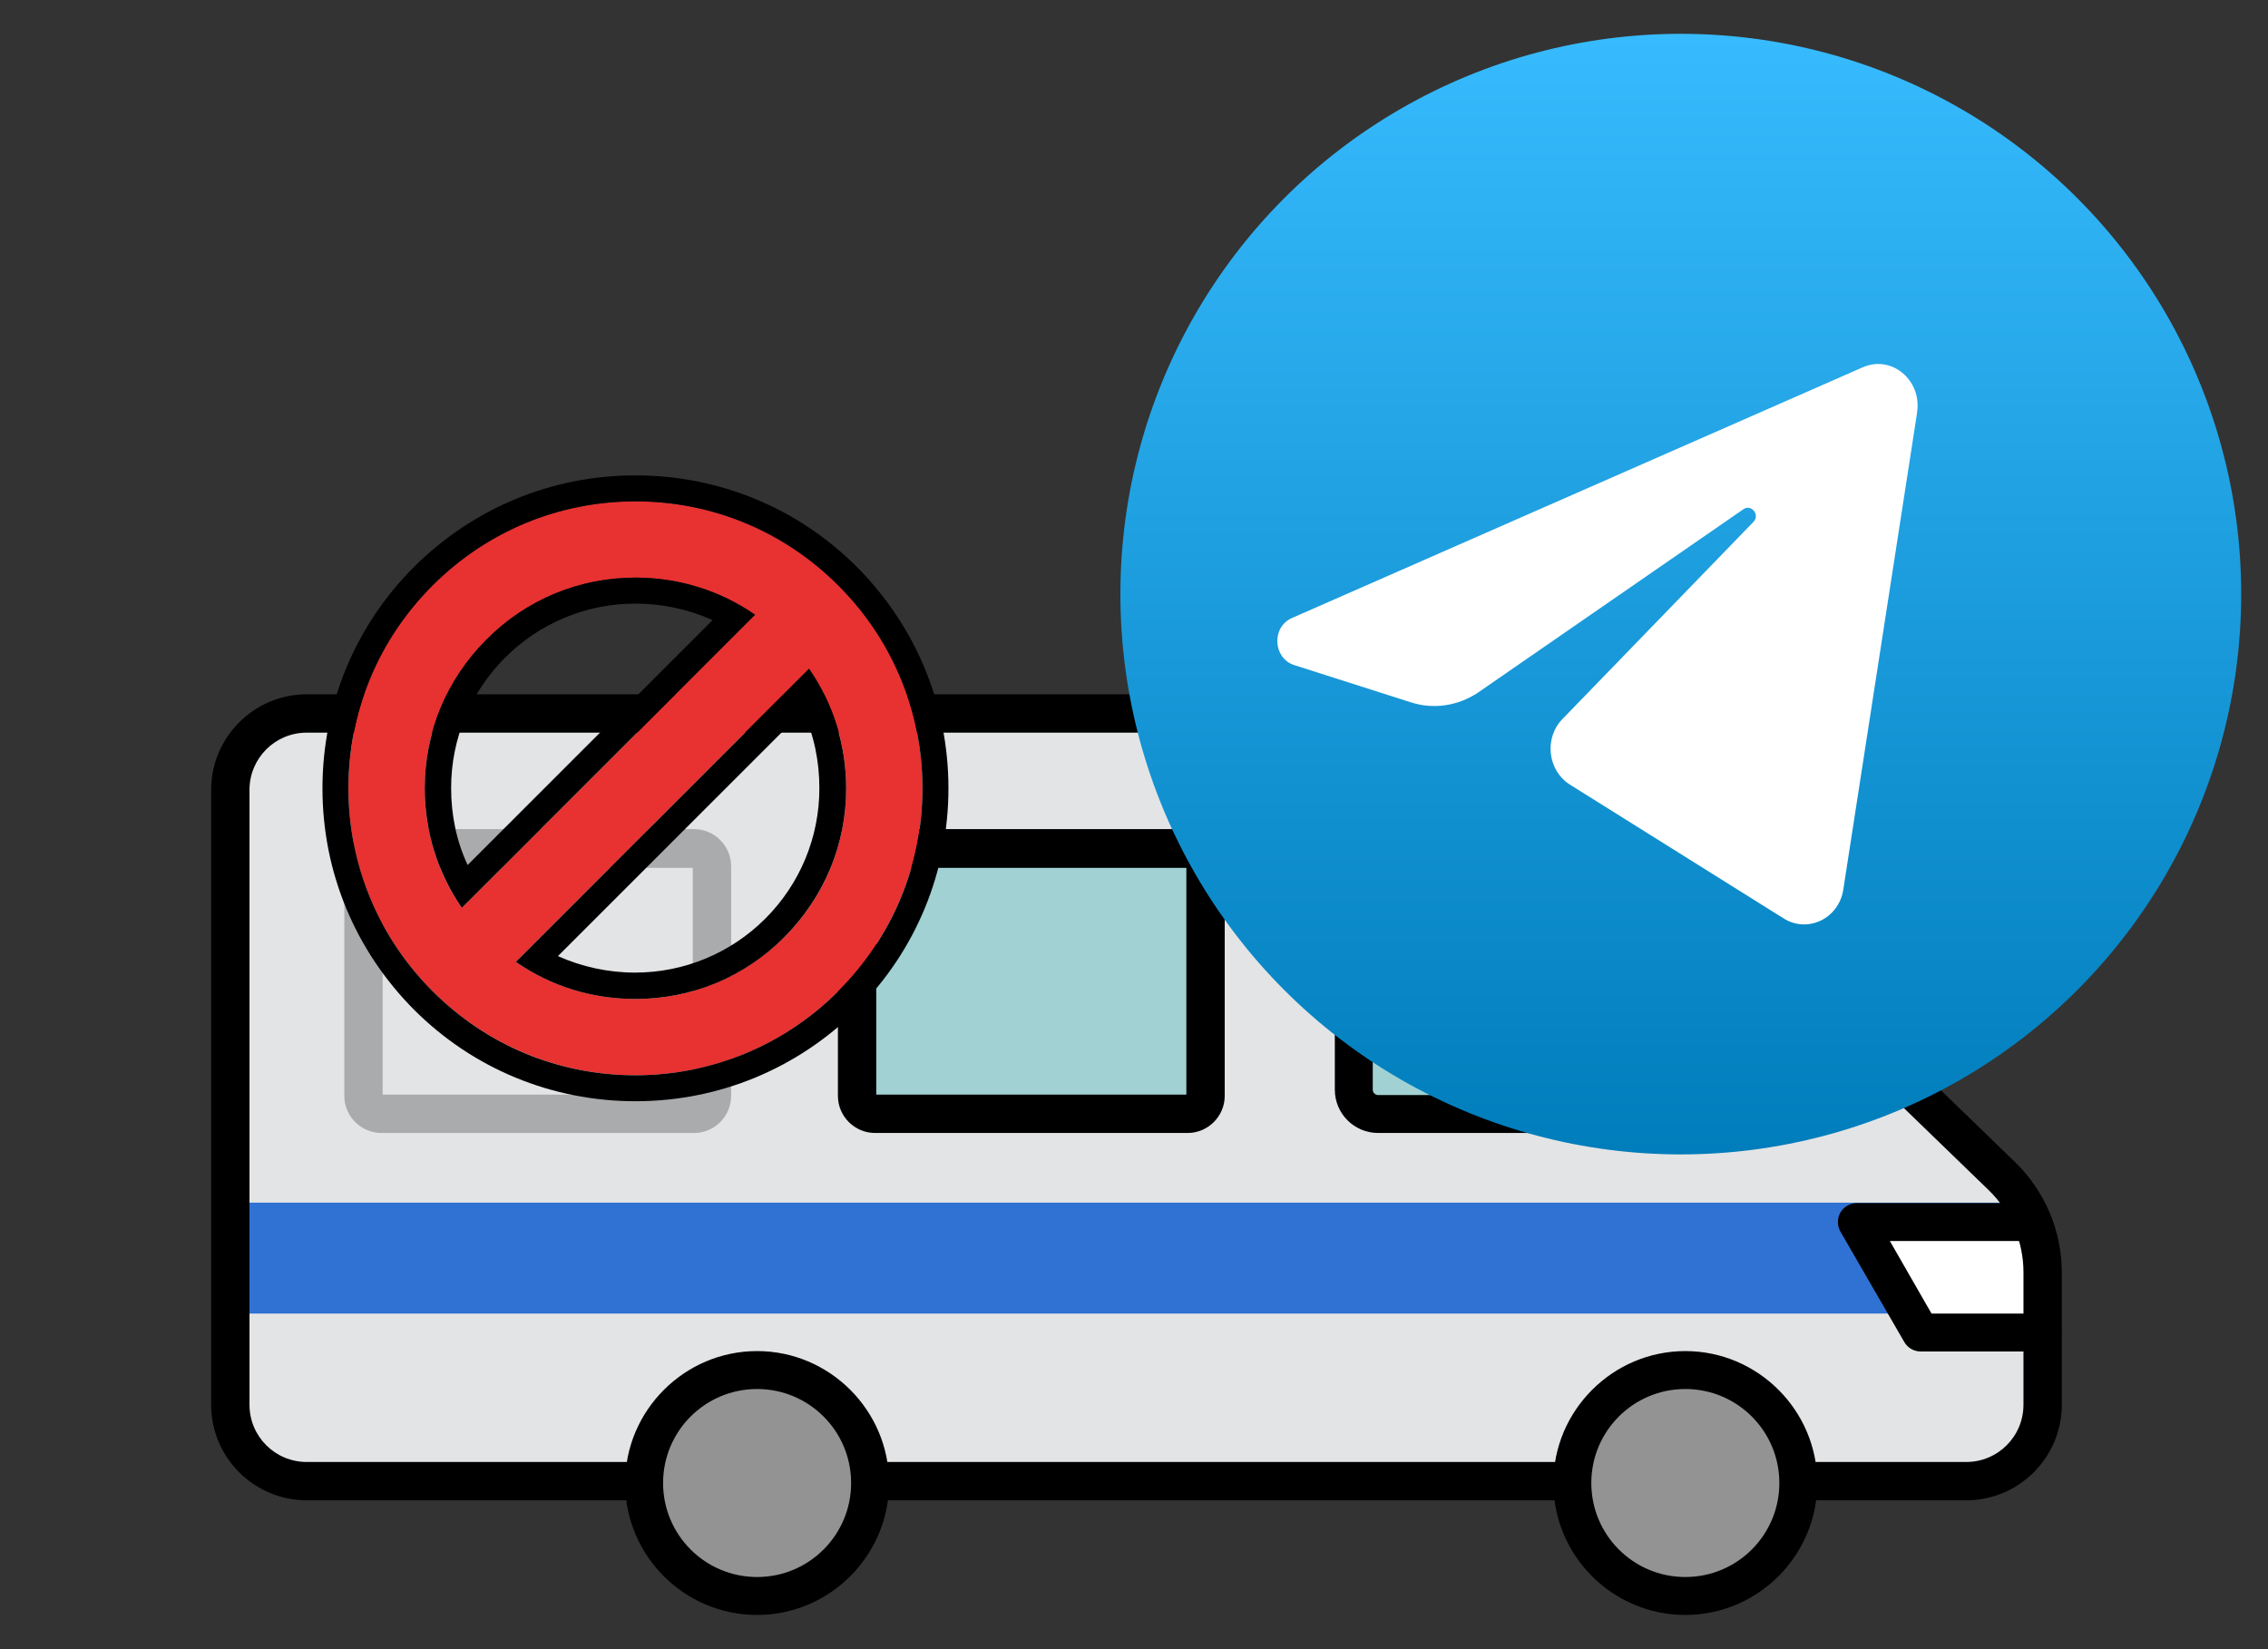 <?xml version="1.0" encoding="UTF-8"?>
<svg id="_Слой_1" data-name="Слой 1" xmlns="http://www.w3.org/2000/svg" xmlns:xlink="http://www.w3.org/1999/xlink" viewBox="0 0 55 40">
  <rect x="0" y="0" width="55" height="40" fill="#333333" stroke="none"/>
  <defs>
    <style>
      .cls-1 {
        fill: #939393;
      }

      .cls-2 {
        fill: #fff;
      }

      .cls-3 {
        fill: #e83131;
      }

      .cls-4 {
        fill: #a1d1d3;
      }

      .cls-5 {
        fill: url(#_Безымянный_градиент_2);
      }

      .cls-6 {
        fill: #e3e4e5;
      }

      .cls-7 {
        clip-path: url(#clippath);
      }

      .cls-8 {
        fill: #2f72d3;
      }

      .cls-9 {
        fill: none;
      }

      .cls-10 {
        opacity: .25;
      }
    </style>
    <clipPath id="clippath">
      <rect class="cls-9" x="5.12" y="6.54" width="44.88" height="32.64"/>
    </clipPath>
    <linearGradient id="_Безымянный_градиент_2" data-name="Безымянный градиент 2" x1="30.43" y1="-323.87" x2="30.43" y2="-324.96" gradientTransform="translate(-720 -8095.89) scale(25 -25)" gradientUnits="userSpaceOnUse">
      <stop offset="0" stop-color="#37bbfe"/>
      <stop offset="1" stop-color="#007dbb"/>
    </linearGradient>
  </defs>
  <g id="_весовой_контроль" data-name="весовой контроль">
    <g id="_весы_пашина" data-name="весы пашина">
      <g class="cls-7">
        <g>
          <path class="cls-6" d="m5.59,19.16v14.91c0,1.02.83,1.85,1.85,1.85h40.24c1.02,0,1.85-.83,1.85-1.85v-3.21c0-.88-.36-1.72-.99-2.34l-10.31-9.98c-.82-.8-1.92-1.24-3.06-1.24H7.44c-1.02,0-1.85.83-1.85,1.85Z"/>
          <rect class="cls-8" x="5.53" y="29.17" width="43.5" height="2.69"/>
          <g>
            <polyline class="cls-2" points="49.15 29.63 45.03 29.63 46.58 32.32 49.54 32.32"/>
            <path d="m49.54,32.78h-2.96c-.17,0-.32-.09-.4-.23l-1.55-2.68c-.08-.14-.08-.32,0-.46.08-.14.24-.23.4-.23h4.12c.26,0,.46.21.46.46s-.21.46-.46.46h-3.32l1.01,1.76h2.69c.26,0,.46.21.46.46s-.21.46-.46.46Z"/>
          </g>
          <path d="m47.68,36.39H7.44c-1.28,0-2.32-1.04-2.32-2.32v-14.91c0-1.28,1.04-2.32,2.32-2.32h27.73c1.27,0,2.47.49,3.39,1.37l10.31,9.98c.72.7,1.13,1.67,1.13,2.67v3.21c0,1.28-1.04,2.32-2.32,2.32ZM7.44,17.77c-.77,0-1.39.62-1.39,1.39v14.91c0,.77.62,1.39,1.39,1.39h40.24c.77,0,1.39-.62,1.39-1.39v-3.21c0-.75-.31-1.48-.85-2l-10.31-9.98c-.74-.72-1.71-1.11-2.74-1.11H7.44Z"/>
          <g>
            <rect class="cls-4" x="20.79" y="20.59" width="8.45" height="6.43" rx="1.02" ry="1.02"/>
            <path d="m28.8,27.48h-7.58c-.49,0-.9-.4-.9-.9v-5.57c0-.49.4-.9.9-.9h7.58c.49,0,.9.4.9.9v5.57c0,.49-.4.9-.9.9Zm-7.55-.93h7.52v-5.5h-7.52v5.5Z"/>
          </g>
          <path class="cls-10" d="m16.83,27.48h-7.58c-.49,0-.9-.4-.9-.9v-5.57c0-.49.4-.9.9-.9h7.58c.49,0,.9.4.9.9v5.57c0,.49-.4.9-.9.9Zm-7.55-.93h7.52v-5.5h-7.52v5.5Z"/>
          <g>
            <path class="cls-4" d="m36.33,20.59h-2.91c-.33,0-.59.26-.59.59v5.25c0,.33.26.59.59.59h7.18c.34,0,.6-.28.59-.61l-.05-1.17c0-.15-.07-.29-.18-.4l-4.22-4.08c-.11-.11-.26-.17-.41-.17Z"/>
            <path d="m40.6,27.48h-7.18c-.58,0-1.05-.47-1.05-1.05v-5.25c0-.58.47-1.05,1.05-1.05h2.91c.27,0,.53.11.73.3l4.22,4.08c.19.19.31.44.32.71l.05,1.17c.01.29-.09.57-.29.77-.2.21-.47.32-.76.32Zm-7.18-6.43c-.07,0-.13.06-.13.13v5.25c0,.07.06.13.13.13h7.18s.07-.02.09-.04c.02-.02.04-.05.03-.09l-.05-1.17s-.01-.06-.04-.08l-4.22-4.08s-.05-.04-.09-.04h-2.91Z"/>
          </g>
          <g>
            <circle class="cls-1" cx="18.36" cy="35.97" r="2.74"/>
            <path d="m18.36,39.17c-1.77,0-3.2-1.44-3.2-3.2s1.44-3.2,3.2-3.2,3.2,1.44,3.2,3.2-1.44,3.2-3.2,3.2Zm0-5.48c-1.26,0-2.28,1.02-2.28,2.28s1.02,2.28,2.28,2.28,2.28-1.02,2.28-2.28-1.02-2.28-2.28-2.28Z"/>
          </g>
          <g>
            <circle class="cls-1" cx="40.87" cy="35.97" r="2.74"/>
            <path d="m40.87,39.17c-1.77,0-3.2-1.44-3.2-3.2s1.44-3.2,3.2-3.2,3.2,1.44,3.2,3.2-1.44,3.2-3.2,3.2Zm0-5.48c-1.26,0-2.28,1.02-2.28,2.28s1.02,2.28,2.28,2.28,2.28-1.02,2.28-2.28-1.02-2.28-2.28-2.28Z"/>
          </g>
        </g>
      </g>
    </g>
    <g id="_закрыто_присотановл" data-name="закрыто, присотановл">
      <g>
        <path class="cls-3" d="m20.33,14.2c-1.31-1.31-3.06-2.04-4.92-2.04s-3.6.72-4.92,2.04c-1.31,1.31-2.04,3.06-2.04,4.92s.72,3.6,2.04,4.92c1.31,1.31,3.06,2.04,4.92,2.04s3.6-.72,4.92-2.04c0,0,0,0,0,0,1.31-1.31,2.04-3.06,2.04-4.92s-.72-3.6-2.04-4.92Zm-10.03,4.92c0-1.36.53-2.65,1.5-3.61.97-.97,2.25-1.5,3.61-1.5,1.05,0,2.06.32,2.9.9l-7.11,7.11c-.59-.85-.9-1.85-.9-2.9Zm8.72,3.61c-.97.97-2.25,1.5-3.61,1.5-1.05,0-2.06-.32-2.9-.9l7.11-7.11c.59.85.9,1.85.9,2.9,0,1.36-.53,2.65-1.5,3.61Z"/>
        <path d="m15.41,12.16c1.86,0,3.6.72,4.92,2.04,1.31,1.31,2.04,3.06,2.04,4.92s-.72,3.6-2.04,4.92c0,0,0,0,0,0h0s0,0,0,0c-1.31,1.31-3.06,2.04-4.92,2.04s-3.6-.72-4.92-2.04c-1.31-1.31-2.04-3.06-2.04-4.92s.72-3.6,2.04-4.92c1.31-1.31,3.06-2.04,4.92-2.04m-4.21,9.86l7.11-7.11c-.85-.59-1.85-.9-2.9-.9-1.36,0-2.65.53-3.61,1.5-.97.97-1.5,2.25-1.5,3.61,0,1.05.32,2.06.9,2.9m4.21,2.21c1.36,0,2.65-.53,3.61-1.5.97-.97,1.5-2.25,1.5-3.61,0-1.05-.32-2.06-.9-2.9l-7.11,7.11c.85.59,1.85.9,2.9.9m0-12.7c-2.03,0-3.93.79-5.37,2.22-1.43,1.43-2.22,3.34-2.22,5.37s.79,3.93,2.22,5.37c1.43,1.43,3.34,2.22,5.37,2.22s3.93-.79,5.37-2.22c1.43-1.43,2.22-3.34,2.22-5.37s-.79-3.93-2.22-5.37c-1.43-1.43-3.34-2.22-5.37-2.22h0Zm-4.07,9.45c-.27-.58-.4-1.21-.4-1.87,0-1.19.47-2.32,1.31-3.16.84-.84,1.97-1.31,3.16-1.31.65,0,1.29.14,1.87.4l-5.93,5.93h0Zm2.2,2.2l5.93-5.93c.27.58.4,1.21.4,1.87,0,1.19-.47,2.32-1.31,3.16-.84.84-1.97,1.31-3.16,1.31-.65,0-1.29-.14-1.87-.4h0Z"/>
      </g>
    </g>
    <circle class="cls-5" cx="40.76" cy="14.41" r="13.59"/>
    <path class="cls-2" d="m46.49,10c.12-.78-.62-1.4-1.32-1.09l-13.84,6.08c-.5.22-.46.97.05,1.14l2.85.91c.54.17,1.13.08,1.61-.24l6.44-4.45c.19-.13.41.14.24.31l-4.63,4.78c-.45.46-.36,1.25.18,1.59l5.19,3.25c.58.36,1.33,0,1.44-.7l1.79-11.57Z"/>
  </g>
</svg>